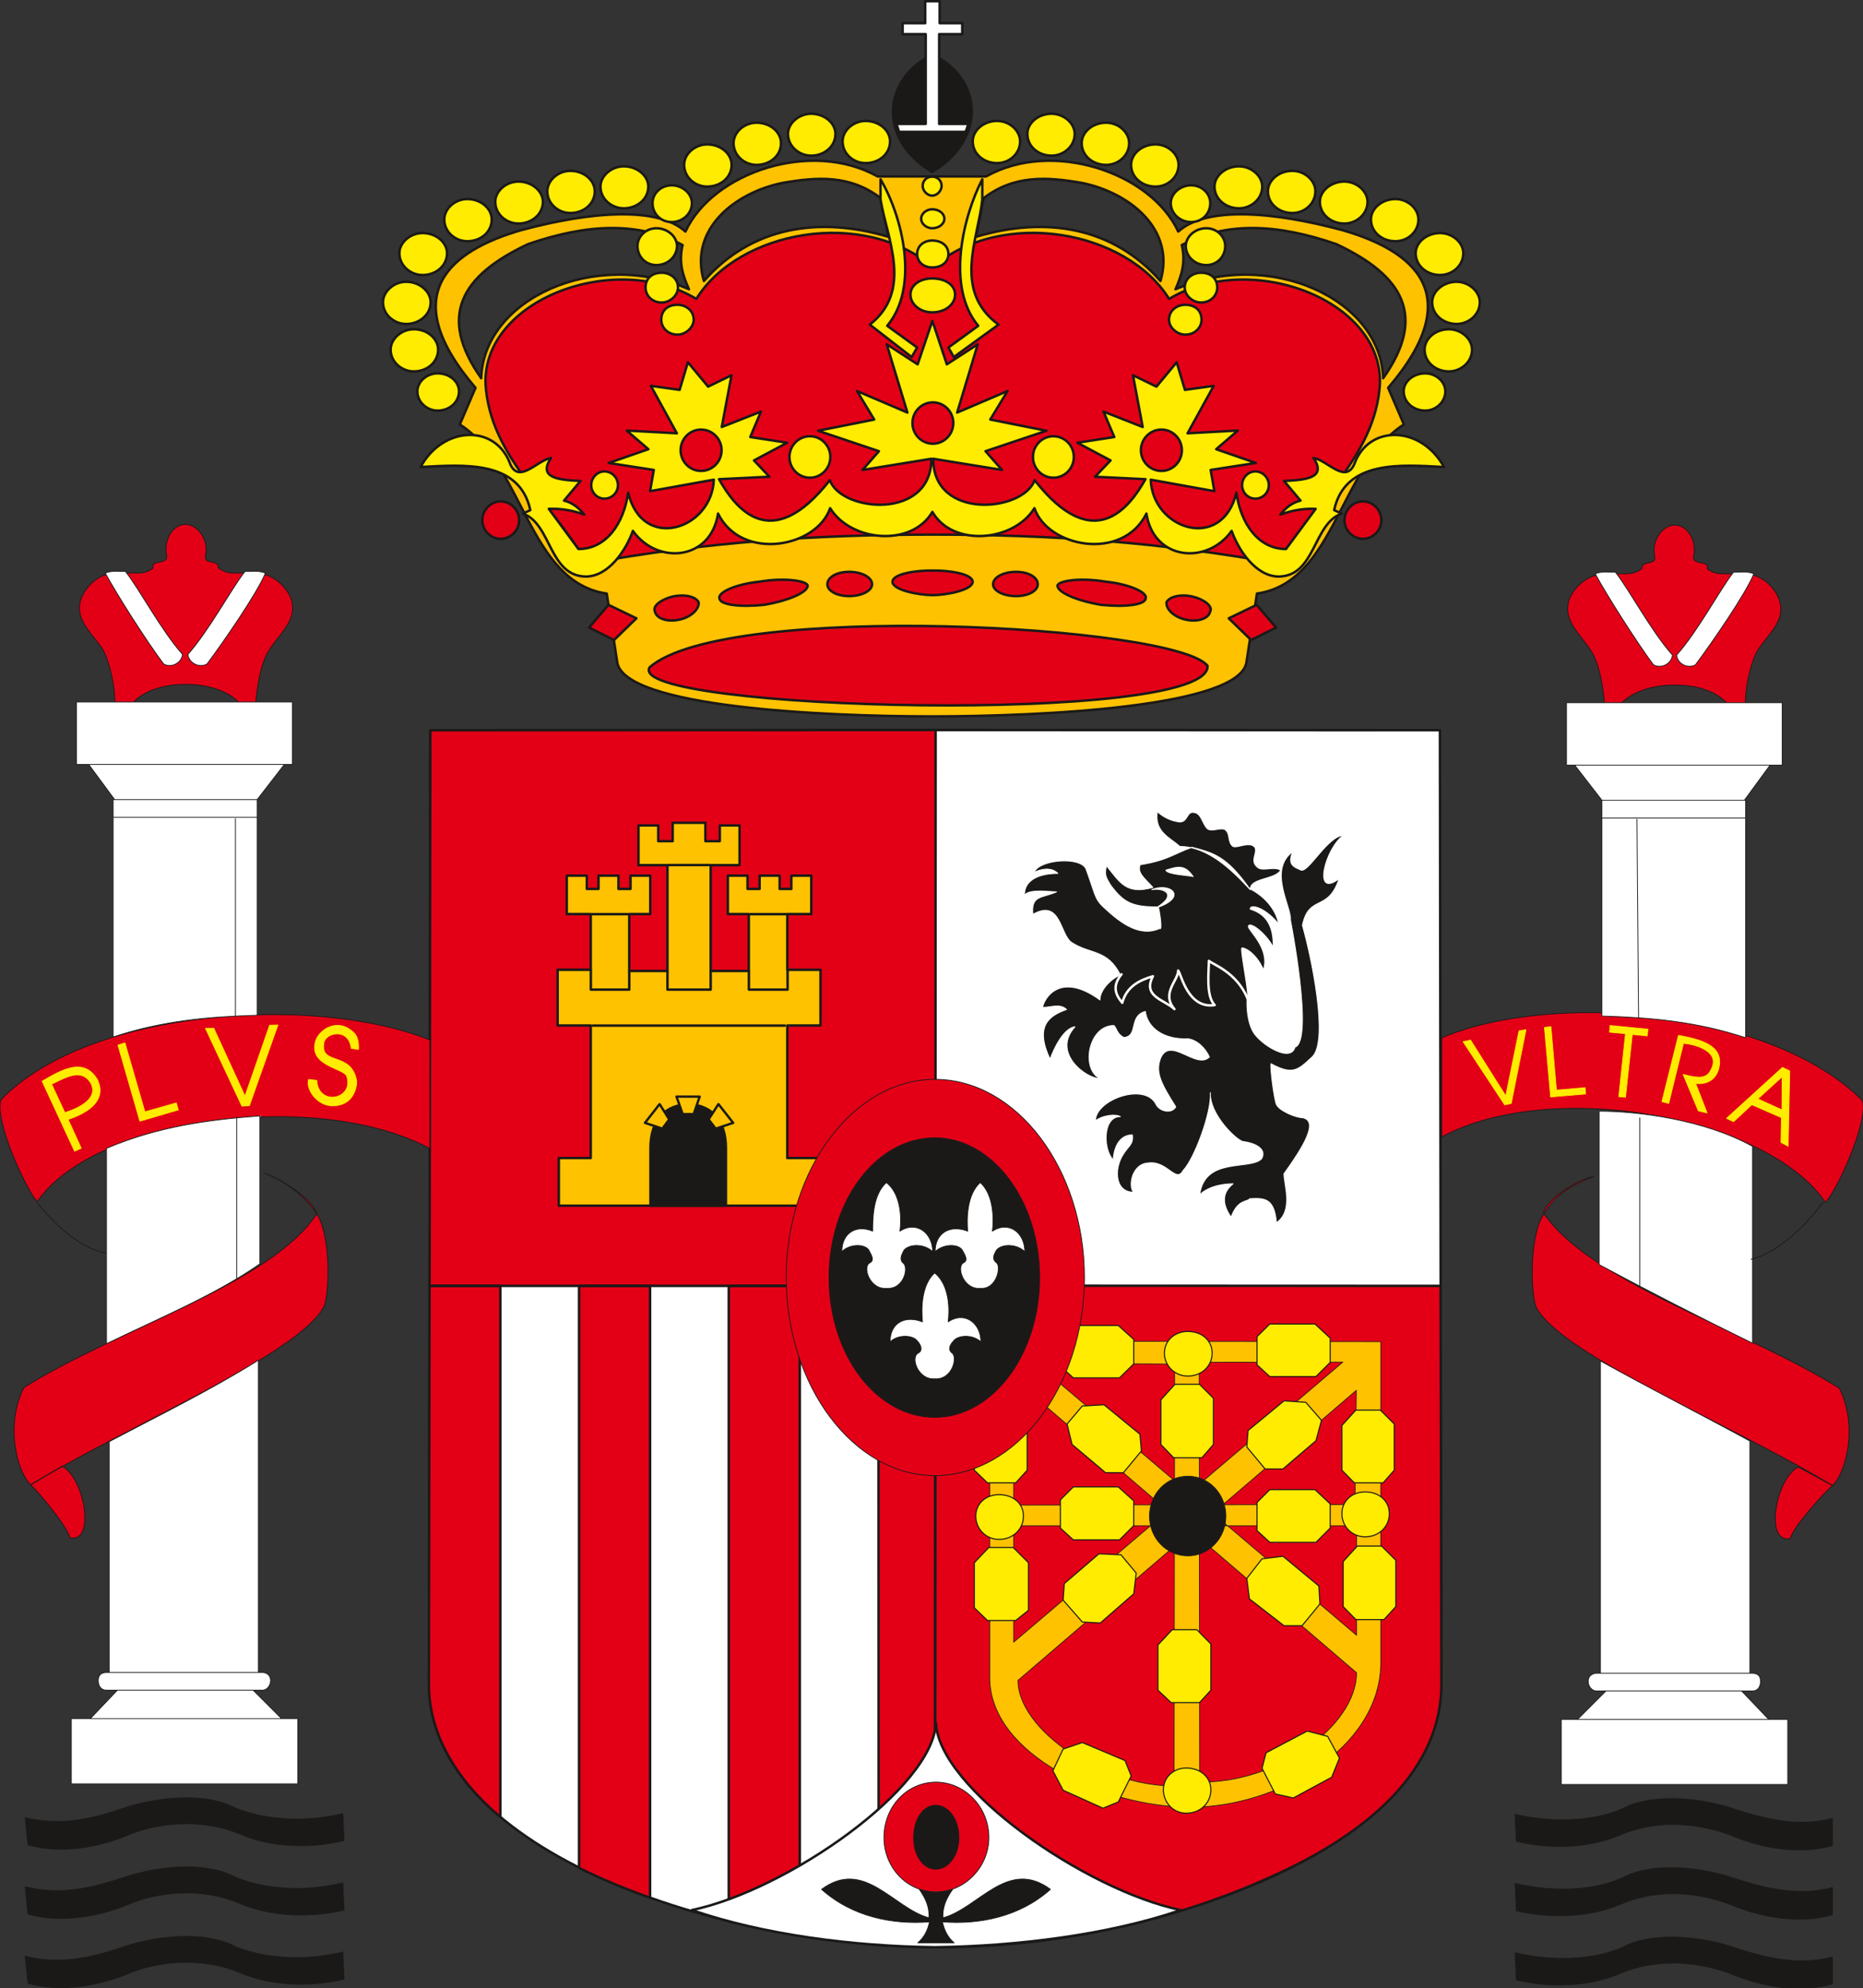 <svg xmlns="http://www.w3.org/2000/svg" xml:space="preserve" width="716.825" height="764.825" fill-rule="evenodd" stroke-linejoin="round" stroke-width="28.222" preserveAspectRatio="xMidYMid" version="1.2" viewBox="0 0 18966 20236"><rect x="0" y="0" width="18966" height="20236" fill="#333333" stroke="none"/><defs class="ClipPathGroup"><clipPath id="a" clipPathUnits="userSpaceOnUse"><path d="M0 0h18966v20236H0z"/></clipPath></defs><g class="SlideGroup"><g class="Slide" clip-path="url(#a)"><g class="Page"><g class="com.sun.star.drawing.ClosedBezierShape"><path fill="none" d="M4356 7417h10330v12413H4356z" class="BoundingBox"/><path fill="#FFF" d="M9521 19816c2136 0 5148-953 5151-2673l-13-9711-5138-2-5140 2-12 9711c2 1720 3014 2673 5152 2673Z"/><path fill="none" stroke="#1B1918" stroke-linecap="round" stroke-width="25" d="M9521 19816c2136 0 5148-953 5151-2673l-13-9711-5138-2-5140 2-12 9711c2 1720 3014 2673 5152 2673Z"/></g><g class="com.sun.star.drawing.ClosedBezierShape"><path fill="none" d="M4353 7417h10335v12416H4353z" class="BoundingBox"/><path fill="#E30016" d="M4373 13087h5150l2-5657-5144 2-8 5655Zm0 0Zm5150-2-6 6732c1187 10 2411-257 3407-709 807-356 1750-981 1750-1971l-8-4050-5143-2Zm0 0Zm-5150 2h721v5406c-439-366-728-841-728-1346l7-4060Zm0 0Zm1522 0v5924c233 115 469 214 723 303v-6227h-723Zm0 0Zm1524 0v6468c236 53 480 102 723 145v-6613h-723Zm0 0Zm1524 0 2 6709c191 10 379 18 572 23l6-6732h-580Z"/><path fill="none" stroke="#1B1918" stroke-linecap="round" stroke-width="25" d="M4373 13087h5150l2-5657-5144 2-8 5655Z"/><path fill="none" stroke="#1B1918" stroke-linecap="round" stroke-width="25" d="m9523 13085-6 6732c1187 10 2411-257 3407-709 807-356 1750-981 1750-1971l-8-4050-5143-2Zm-5150 2h721v5406c-439-366-728-841-728-1346l7-4060Zm1522 0v5924c233 115 469 214 723 303v-6227h-723Zm1524 0v6468c236 53 480 102 723 145v-6613h-723Z"/><path fill="none" stroke="#1B1918" stroke-linecap="round" stroke-width="25" d="m8943 13087 2 6709c191 10 379 18 572 23l6-6732h-580Z"/></g><g class="com.sun.star.drawing.PolyPolygonShape"><path fill="none" d="M5664 8361h2703v3924H5664z" class="BoundingBox"/><path fill="#FEC200" d="M8340 12271v-485h-325v-1349h338v-567h-338v-567h244v-391h-203v135h-119v-135h-204v135h-123v-135h-200v391h213v579h-388V8805h294v-404h-201v160h-147v-187h-333v187h-147v-160h-201v404h295v1077h-389v-579h214v-391h-201v135h-123v-135h-203v135h-119v-135h-204v391h244v567h-337v567h337v1349h-325v485h2651Z"/><path fill="none" stroke="#1B1918" stroke-linecap="round" stroke-width="25" d="M8340 12271v-485h-325v-1349h338v-567h-338v-567h244v-391h-203v135h-119v-135h-204v135h-123v-135h-200v391h213v579h-388V8805h294v-404h-201v160h-147v-187h-333v187h-147v-160h-201v404h295v1077h-389v-579h214v-391h-201v135h-123v-135h-203v135h-119v-135h-204v391h244v567h-337v567h337v1349h-325v485h2651Z"/></g><g fill="none" class="com.sun.star.drawing.PolyLineShape"><path d="M6002 8791h2030v1661H6002z" class="BoundingBox"/><path stroke="#1B1918" stroke-linecap="round" stroke-width="25" d="M6035 10438h1955M6025 9304h370m413-500h417m409 500h374m-1993 567v201h391v-191m389 3v188h440v-188m389 0v188h394v-198"/></g><g class="com.sun.star.drawing.ClosedBezierShape"><path fill="none" d="M6609 11227h795v1059h-795z" class="BoundingBox"/><path fill="#1B1918" d="M7385 12267v-583c0-300-167-437-377-439-214 2-381 139-381 439v583h758Z"/><path fill="none" stroke="#1B1918" stroke-linecap="round" stroke-width="35" d="M7385 12267v-583c0-300-167-437-377-439-214 2-381 139-381 439v583h758Z"/></g><g class="com.sun.star.drawing.PolyPolygonShape"><path fill="none" d="M6554 11149h923v351h-923z" class="BoundingBox"/><path fill="#FEC200" d="m6813 11393-98-156-149 191 177 59 70-94Zm0 0Zm249-54 61-178h-236l63 178h112Zm0 0Zm152 54 100-156 150 191-178 59-72-94Z"/><path fill="none" stroke="#1B1918" stroke-linecap="round" stroke-width="24" d="m6813 11393-98-156-149 191 177 59 70-94Zm249-54 61-178h-236l63 178h112Zm152 54 100-156 150 191-178 59-72-94Z"/></g><g fill="none" class="com.sun.star.drawing.OpenBezierShape"><path d="M11390 9452h432v480h-432z" class="BoundingBox"/><path stroke="#1B1918" stroke-linecap="round" stroke-width="7" d="M11817 9456c-108 194-237 318-423 471"/></g><g class="com.sun.star.drawing.ClosedBezierShape"><path fill="none" d="M10424 8255h3258v4195h-3258z" class="BoundingBox"/><path fill="#1B1918" d="M11770 9240c333-109 144-264-44-185 110-23 277 43 44 185Zm0 0Zm377-318c-23-12-266-20-278-66 111-33 189-66 278 66Zm0 0Zm581 133c-7-122 254-100 310-199-76-45-188 21-241-33-76-68 10-142-23-200-53-64-175 12-221-8-53-35-33-122-66-155-33-56-132 8-188-20-53-36-66-155-132-168-97-32-64 122-187 89-76-13-152-56-198-101-33 208 132 266 229 355 288 0 532 241 717 440Zm0 0Zm-1121-254c-33 88 53 142 130 231-275 78-338-56-473-221-20 91-10 111 43 198 132 178 221 221 475 221l13 10c8 23 33 188 20 211h-12c-221 96-430-89-582-231-76-77-69-110-165-376-56-130-475-97-528 33 76-33 175-54 241 12-99 0-340 21-340 221 53-66 261-33 327-33-152 66-261 33-241 229 287-163 274 208 396 287 188 122 363 66 495 330-86 33-208 145-208 254-409-297-571-12-584 76 89 0 175-43 244 21-188 66-323 176-168 506 33-96 135-317 254-330-241 264 112 528 254 528-198-99-119-541 142-541 33 33 26 79 99 122 155-10 46-219 221-265 23 169 188 288 431 278 89 10 175 86 221 185-132 135-398-218-497 13-53 142 0 251 155 495-45 77-167 43-200-23-110-231-618-53-618 166 46-44 188-79 254-44-185 0-175 341-73 440 7-132 66-254 195-254 13 101-43 112-99 208-89 147-76 376 112 376-56-53-23-284 142-297 198-33 287 211 361 76 115-119 291-592 278-792-10 221 266 485 333 497 99 11 251 66 188 176-122 119-577-23-630 365 109-101 274-111 340-111-107 86-119 198-20 340 66-188 175-155 188-188 162-10 251 0 274 244 175-122 76-386 76-498 188-262 363-538 188-571-66 0-231-67-264-133-23-43-66-375-56-416 221 119 274 66 419-69 175-165-13-1042-99-1339 66-320 262-132 373-475-274 208-142-308 44-442-163 12-351 376-430 355-76-33-142-55-86-188-254 188-10 562-23 694 0 0 241 1230 46 1296-46 168-366-40-429-162-33-59-66-169-59-339 33 0-73-488-53-508 20-10 142 43 221 221 66-221-155-396-155-442 13-56 175 66 254 211 0-125-13-320-234-386-7-56 148-23 290 152-46-229-254-340-297-361-234-330-366-363-585-421-189 66-244 132-529 178Z"/><path fill="none" stroke="#FFF" stroke-linecap="round" stroke-width="9" d="M11770 9240c333-109 144-264-44-185 110-23 277 43 44 185Zm377-318c-23-12-266-20-278-66 111-33 189-66 278 66Zm581 133c-7-122 254-100 310-199-76-45-188 21-241-33-76-68 10-142-23-200-53-64-175 12-221-8-53-35-33-122-66-155-33-56-132 8-188-20-53-36-66-155-132-168-97-32-64 122-187 89-76-13-152-56-198-101-33 208 132 266 229 355 288 0 532 241 717 440Z"/><path fill="none" stroke="#FFF" stroke-linecap="round" stroke-width="9" d="M11607 8801c-33 88 53 142 130 231-275 78-338-56-473-221-20 91-10 111 43 198 132 178 221 221 475 221l13 10c8 23 33 188 20 211h-12c-221 96-430-89-582-231-76-77-69-110-165-376-56-130-475-97-528 33 76-33 175-54 241 12-99 0-340 21-340 221 53-66 261-33 327-33-152 66-261 33-241 229 287-163 274 208 396 287 188 122 363 66 495 330-86 33-208 145-208 254-409-297-571-12-584 76 89 0 175-43 244 21-188 66-323 176-168 506 33-96 135-317 254-330-241 264 112 528 254 528-198-99-119-541 142-541 33 33 26 79 99 122 155-10 46-219 221-265 23 169 188 288 431 278 89 10 175 86 221 185-132 135-398-218-497 13-53 142 0 251 155 495-45 77-167 43-200-23-110-231-618-53-618 166 46-44 188-79 254-44-185 0-175 341-73 440 7-132 66-254 195-254 13 101-43 112-99 208-89 147-76 376 112 376-56-53-23-284 142-297 198-33 287 211 361 76 115-119 291-592 278-792-10 221 266 485 333 497 99 11 251 66 188 176-122 119-577-23-630 365 109-101 274-111 340-111-107 86-119 198-20 340 66-188 175-155 188-188 162-10 251 0 274 244 175-122 76-386 76-498 188-262 363-538 188-571-66 0-231-67-264-133-23-43-66-375-56-416 221 119 274 66 419-69 175-165-13-1042-99-1339 66-320 262-132 373-475-274 208-142-308 44-442-163 12-351 376-430 355-76-33-142-55-86-188-254 188-10 562-23 694 0 0 241 1230 46 1296-46 168-366-40-429-162-33-59-66-169-59-339 33 0-73-488-53-508 20-10 142 43 221 221 66-221-155-396-155-442 13-56 175 66 254 211 0-125-13-320-234-386-7-56 148-23 290 152-46-229-254-340-297-361-234-330-366-363-585-421-189 66-244 132-529 178Z"/></g><g fill="none" class="com.sun.star.drawing.OpenBezierShape"><path d="M11344 9766h1371v518h-1371z" class="BoundingBox"/><path stroke="#FFF" stroke-linecap="round" stroke-width="25" d="M11417 9916c-93 115-67 201 8 290 43-162 170-229 312-270-109 209 117 237 219 334-138-163 40-291 38-392 30 30 97 394 372 351-92-89-59-349-59-450 41 38 282 114 394 384"/></g><g class="com.sun.star.drawing.ClosedBezierShape"><path fill="none" d="M10072 13646h3990v4752h-3990z" class="BoundingBox"/><path fill="#FEC200" d="m13810 17024-3491-2993v1287l3476-5 13-1163-3445 2952c0 493 828 1075 1590 1075l5-4294-1408-7 3260 2767v-1114h-3491v1185l3352-2851-1463 2 5 4271c774 18 1597-564 1597-1112Zm0 0Zm247-3369v3285c-18 861-1057 1453-1936 1453-877 0-2045-534-2045-1319v-3424l3981 5Z"/><path fill="none" stroke="#1B1918" stroke-linecap="round" stroke-width="7" d="m13810 17024-3491-2993v1287l3476-5 13-1163-3445 2952c0 493 828 1075 1590 1075l5-4294-1408-7 3260 2767v-1114h-3491v1185l3352-2851-1463 2 5 4271c774 18 1597-564 1597-1112Z"/><path fill="none" stroke="#1B1918" stroke-linecap="round" stroke-width="7" d="M14057 13655v3285c-18 861-1057 1453-1936 1453-877 0-2045-534-2045-1319v-3424l3981 5Z"/></g><g class="com.sun.star.drawing.ClosedBezierShape"><path fill="none" d="M11698 15020h787v820h-787z" class="BoundingBox"/><path fill="#1B1918" d="M12094 15024c213 0 386 180 386 407 0 223-173 404-386 404-220 0-392-181-392-404 0-227 172-407 392-407Z"/><path fill="none" stroke="#1B1918" stroke-linecap="round" stroke-width="7" d="M12094 15024c213 0 386 180 386 407 0 223-173 404-386 404-220 0-392-181-392-404 0-227 172-407 392-407Z"/></g><g class="com.sun.star.drawing.ClosedBezierShape"><path fill="none" d="M9913 13469h4304v4992H9913z" class="BoundingBox"/><path fill="#FFEC00" d="M13897 15184c142 0 247 91 247 221 0 132-105 236-247 236-132 0-236-104-236-236 0-130 104-221 236-221Zm0 0Zm-1806-1633c145 0 249 91 249 221 0 129-104 233-249 233-130 0-237-104-237-233 0-130 107-221 237-221Zm0 0Zm-15 4443c145 0 251 94 251 221 0 135-106 239-251 239-128 0-232-104-232-239 0-127 104-221 232-221Zm0 0Zm-1906-2782c145 0 249 89 249 218 0 132-104 237-249 237-132 0-236-105-236-237 0-129 104-218 236-218Zm0 0Zm3466 2681-120-221-208-54-419 221-41 158 135 261 183 41 391-211 79-195Zm0 0Zm-2917 129 104-221 195-66 435 183 63 157-132 265-155 63-406-183-104-198Zm0 0Zm1214-1435h252l142 145v470l-116 127h-288l-135-127v-460l145-155Zm0 0Zm1885-852h247l145 145v471l-120 132h-287l-129-132v-458l144-158Zm0 0Zm-1125 329 155-199 213-26 366 303 10 183-182 221h-183l-353-274-26-208Zm0 0Zm-1126-54-155-186-224-10-353 303-12 168 195 223 183 10 341-297 25-211Zm0 0Zm-1501-260h249l155 155v484l-130 104h-287l-134-130v-458l147-155Zm0 0Zm3476-444v246l-145 145h-470l-130-119v-287l130-130h460l155 145Zm0 0Zm-2000-31v252l-145 145h-470l-132-120v-287l132-132h457l158 142Zm0 0Zm2261-924h249l142 142v470l-114 129h-292l-127-129v-455l142-157Zm0 0Zm-350 104-160-183-221-15-366 302-13 168 186 223h182l336-287 56-208Zm0 0Zm-1492-366h250l142 142v470l-117 135h-288l-130-135v-454l143-158Zm0 0Zm-1098 404 155-183 221-13 366 300 15 170-183 221h-182l-341-287-51-208Zm0 0Zm-797-142h249l142 142v470l-117 129h-287l-134-129v-455l147-157Zm0 0Zm3476-732v247l-145 144h-470l-130-119v-287l130-129h460l155 144Zm0 0Zm-2000 13v249l-145 142h-470l-132-117v-287l132-129h457l158 142Z"/><path fill="none" stroke="#1B1918" stroke-linecap="round" stroke-width="11" d="M13897 15184c142 0 247 91 247 221 0 132-105 236-247 236-132 0-236-104-236-236 0-130 104-221 236-221Zm-1806-1633c145 0 249 91 249 221 0 129-104 233-249 233-130 0-237-104-237-233 0-130 107-221 237-221Zm-15 4443c145 0 251 94 251 221 0 135-106 239-251 239-128 0-232-104-232-239 0-127 104-221 232-221Zm-1906-2782c145 0 249 89 249 218 0 132-104 237-249 237-132 0-236-105-236-237 0-129 104-218 236-218Zm3466 2681-120-221-208-54-419 221-41 158 135 261 183 41 391-211 79-195Zm-2917 129 104-221 195-66 435 183 63 157-132 265-155 63-406-183-104-198Zm1214-1435h252l142 145v470l-116 127h-288l-135-127v-460l145-155Zm1885-852h247l145 145v471l-120 132h-287l-129-132v-458l144-158Zm-1125 329 155-199 213-26 366 303 10 183-182 221h-183l-353-274-26-208Zm-1126-54-155-186-224-10-353 303-12 168 195 223 183 10 341-297 25-211Zm-1501-260h249l155 155v484l-130 104h-287l-134-130v-458l147-155Zm3476-444v246l-145 145h-470l-130-119v-287l130-130h460l155 145Zm-2000-31v252l-145 145h-470l-132-120v-287l132-132h457l158 142Zm2261-924h249l142 142v470l-114 129h-292l-127-129v-455l142-157Zm-350 104-160-183-221-15-366 302-13 168 186 223h182l336-287 56-208Zm-1492-366h250l142 142v470l-117 135h-288l-130-135v-454l143-158Zm-1098 404 155-183 221-13 366 300 15 170-183 221h-182l-341-287-51-208Zm-797-142h249l142 142v470l-117 129h-287l-134-129v-455l147-157Zm3476-732v247l-145 144h-470l-130-119v-287l130-129h460l155 144Zm-2000 13v249l-145 142h-470l-132-117v-287l132-129h457l158 142Z"/></g><g class="com.sun.star.drawing.ClosedBezierShape"><path fill="none" d="M7030 17521h5004v2311H7030z" class="BoundingBox"/><path fill="#FFF" d="M9517 19818c826-10 1764-125 2503-378-975-204-2467-1244-2492-1906-28 662-1510 1702-2485 1906 739 253 1646 368 2474 378Z"/><path fill="none" stroke="#1B1918" stroke-linecap="round" stroke-width="25" d="M9517 19818c826-10 1764-125 2503-378-975-204-2467-1244-2492-1906-28 662-1510 1702-2485 1906 739 253 1646 368 2474 378Z"/></g><g class="com.sun.star.drawing.ClosedBezierShape"><path fill="none" d="M8000 10981h3046v8280H8000z" class="BoundingBox"/><path fill="#E30016" d="M9529 18138c287 0 538 247 538 564 0 305-251 554-538 554-294 0-530-249-530-554 0-317 236-564 530-564Zm0 0Zm-12-7153c834 0 1523 914 1523 2016 0 1105-689 2017-1523 2017-825 0-1513-912-1513-2017 0-1102 688-2016 1513-2016Z"/><path fill="none" stroke="#1B1918" stroke-linecap="round" stroke-width="8" d="M9529 18138c287 0 538 247 538 564 0 305-251 554-538 554-294 0-530-249-530-554 0-317 236-564 530-564Zm-12-7153c834 0 1523 914 1523 2016 0 1105-689 2017-1523 2017-825 0-1513-912-1513-2017 0-1102 688-2016 1513-2016Z"/></g><g class="com.sun.star.drawing.ClosedBezierShape"><path fill="none" d="M8360 11576h2339v8202H8360z" class="BoundingBox"/><path fill="#1B1918" d="M9517 11580c582 0 1067 635 1067 1422 0 791-485 1423-1067 1423-592 0-1077-632-1077-1423 0-787 485-1422 1077-1422Zm0 0Zm10 6793c125 0 235 138 235 331 0 183-110 320-235 320-127 0-226-137-226-320 0-193 99-331 226-331Zm0 0Zm186 1400c-66-56-101-132-119-213 381 30 790-54 1100-331-435-322-732 193-1095 290-5-114 38-203 99-290-56 18-112 28-171 28-56 0-112-10-168-28 61 87 104 176 99 290-363-97-660-612-1094-290 309 277 718 361 1099 331-17 81-53 157-119 213h369Z"/><path fill="none" stroke="#1B1918" stroke-linecap="round" stroke-width="8" d="M9517 11580c582 0 1067 635 1067 1422 0 791-485 1423-1067 1423-592 0-1077-632-1077-1423 0-787 485-1422 1077-1422Zm10 6793c125 0 235 138 235 331 0 183-110 320-235 320-127 0-226-137-226-320 0-193 99-331 226-331Zm186 1400c-66-56-101-132-119-213 381 30 790-54 1100-331-435-322-732 193-1095 290-5-114 38-203 99-290-56 18-112 28-171 28-56 0-112-10-168-28 61 87 104 176 99 290-363-97-660-612-1094-290 309 277 718 361 1099 331-17 81-53 157-119 213h369Z"/></g><g class="com.sun.star.drawing.ClosedBezierShape"><path fill="none" d="M8566 12031h1872v2008H8566z" class="BoundingBox"/><path fill="#FFF" d="M9979 13112c165 16 218-221 165-261-56-43-15-97 0-127 53-66 206-66 289 15 0-193-162-318-330-209 15-122 15-371-124-495-138 124-138 373-128 495-178-69-331 16-331 209 84-81 237-81 277-15 13 30 69 99 13 127-79 40 0 277 169 261Zm0 0Zm-955 0c179 16 235-221 166-261-40-43 0-97 13-127 56-66 208-66 292 15 0-193-168-318-333-209 16-122 16-371-138-495-140 124-140 373-140 495-165-69-314 16-314 209 81-81 233-81 276-15 11 30 66 99 11 127-84 40 0 277 167 261Zm0 0Zm491 921c178 13 237-218 178-262-53-40-10-99 15-124 44-59 193-69 278 10 0-194-168-316-333-204 15-127 15-374-138-498-137 124-137 371-124 498-178-69-330 10-330 204 84-79 233-69 277-10 25 25 68 94 10 124-84 44 0 275 167 262Z"/><path fill="none" stroke="#1B1918" stroke-linecap="round" stroke-width="8" d="M9979 13112c165 16 218-221 165-261-56-43-15-97 0-127 53-66 206-66 289 15 0-193-162-318-330-209 15-122 15-371-124-495-138 124-138 373-128 495-178-69-331 16-331 209 84-81 237-81 277-15 13 30 69 99 13 127-79 40 0 277 169 261Zm-955 0c179 16 235-221 166-261-40-43 0-97 13-127 56-66 208-66 292 15 0-193-168-318-333-209 16-122 16-371-138-495-140 124-140 373-140 495-165-69-314 16-314 209 81-81 233-81 276-15 11 30 66 99 11 127-84 40 0 277 167 261Zm491 921c178 13 237-218 178-262-53-40-10-99 15-124 44-59 193-69 278 10 0-194-168-316-333-204 15-127 15-374-138-498-137 124-137 371-124 498-178-69-330 10-330 204 84-79 233-69 277-10 25 25 68 94 10 124-84 44 0 275 167 262Z"/></g><g class="com.sun.star.drawing.ClosedBezierShape"><path fill="none" d="M-4 5333h18977v10335H-4z" class="BoundingBox"/><path fill="#E30016" d="M17051 6972c-236 0-439 71-553 193h-163c-15-152-43-398-142-548-109-168-287-305-219-513 41-110 168-252 346-262 165-15 277 25 371-41 58-15-10-43 71-68 68-16 96-16 81-84-28-152 84-305 208-305 125 0 221 153 193 305-15 68 28 68 100 84 78 25 10 53 53 68 99 66 208 26 386 41 168 10 292 152 330 262 74 208-109 345-218 513-84 150-127 396-127 548h-178c-109-122-302-193-539-193Zm0 0Zm1255 7958c-231 121-345 787-79 729 26-122 371-496 430-539l-351-190Zm0 0Zm-2083-2955c-155 25-470 218-510 370 495 722 2045 1177 3012 1784 193 387 69 854-68 991-1024-620-2741-1321-3013-1806-58-96-84-720 69-953 124-209 277-293 510-386Zm0 0Zm-1546-404v-1009c1145-482 3357-289 4282 638 69 218-277 952-376 1036-592-869-2776-1272-3906-665Zm0 0ZM1887 6965c236 0 444 71 553 193h163c15-153 43-399 142-549 109-168 287-305 219-513-41-109-166-252-346-262-165-15-277 26-371-40-56-16 13-43-71-69-68-15-96-15-81-84 28-152-84-304-208-304-125 0-219 152-193 304 15 69-26 69-94 84-84 26-16 53-59 69-99 66-208 25-386 40-168 10-292 153-330 262-71 208 109 345 221 513 81 150 124 396 124 549h178c109-122 305-193 539-193Zm0 0Zm800 4974c152 43 498 262 538 414-470 716-2014 1162-2982 1769-193 386-71 853 69 990 1021-619 2710-1320 2982-1806 58-96 84-719-69-953-94-152-315-335-538-414Zm0 0Zm1689-249v-1105c-1161-470-3472-320-4366 607-73 219 276 953 370 1037 597-869 2876-1146 3996-539Zm0 0ZM632 14922c231 122 345 787 79 729-26-122-346-495-399-539l320-190Z"/><path fill="none" stroke="#1B1918" stroke-linecap="round" stroke-width="8" d="M17051 6972c-236 0-439 71-553 193h-163c-15-152-43-398-142-548-109-168-287-305-219-513 41-110 168-252 346-262 165-15 277 25 371-41 58-15-10-43 71-68 68-16 96-16 81-84-28-152 84-305 208-305 125 0 221 153 193 305-15 68 28 68 100 84 78 25 10 53 53 68 99 66 208 26 386 41 168 10 292 152 330 262 74 208-109 345-218 513-84 150-127 396-127 548h-178c-109-122-302-193-539-193Zm1255 7958c-231 121-345 787-79 729 26-122 371-496 430-539l-351-190Z"/><path fill="none" stroke="#1B1918" stroke-linecap="round" stroke-width="8" d="M16223 11975c-155 25-470 218-510 370 495 722 2045 1177 3012 1784 193 387 69 854-68 991-1024-620-2741-1321-3013-1806-58-96-84-720 69-953 124-209 277-293 510-386Zm-1546-404v-1009c1145-482 3357-289 4282 638 69 218-277 952-376 1036-592-869-2776-1272-3906-665ZM1887 6965c236 0 444 71 553 193h163c15-153 43-399 142-549 109-168 287-305 219-513-41-109-166-252-346-262-165-15-277 26-371-40-56-16 13-43-71-69-68-15-96-15-81-84 28-152-84-304-208-304-125 0-219 152-193 304 15 69-26 69-94 84-84 26-16 53-59 69-99 66-208 25-386 40-168 10-292 153-330 262-71 208 109 345 221 513 81 150 124 396 124 549h178c109-122 305-193 539-193Zm800 4974c152 43 498 262 538 414-470 716-2014 1162-2982 1769-193 386-71 853 69 990 1021-619 2710-1320 2982-1806 58-96 84-719-69-953-94-152-315-335-538-414Zm1689-249v-1105c-1161-470-3472-320-4366 607-73 219 276 953 370 1037 597-869 2876-1146 3996-539Z"/><path fill="none" stroke="#1B1918" stroke-linecap="round" stroke-width="8" d="M632 14922c231 122 345 787 79 729-26-122-346-495-399-539l320-190Z"/></g><g class="com.sun.star.drawing.ClosedBezierShape"><path fill="none" d="M722 7141h17483v11026H722z" class="BoundingBox"/><path fill="#FFF" d="M18200 17500v662h-2306v-662h2306Zm0 0Zm-470-290 277 290h-1948l290-290h1381Zm0 0Zm112-180h-1590c-41 0-84 28-84 81 0 56 43 99 84 99h1590c53 0 81-43 81-99 0-53-28-81-81-81Zm0 0Zm-1549-3179v3179h1521v-2364c-485-264-1024-538-1521-815Zm0 0Zm1549-2184v2004c-566-277-1052-526-1562-800v-1562c386 0 1064 83 1562 358Zm0 0Zm-71-3341v2236c-495-165-965-206-1463-221V8326h1463Zm0 0Zm0-181v181h-1463v-181h1463Zm0 0Zm249-358-262 358h-1450l-277-358h1989Zm0 0Zm124-635h-2197v635h2197v-635Zm0 0ZM726 17492v663h2306v-663H726Zm0 0Zm469-290-276 290h1948l-290-290H1195Zm0 0Zm-111-180h1590c40 0 81 28 81 81 0 56-41 99-81 99H1084c-56 0-84-43-84-99 0-53 28-81 84-81Zm0 0Zm1547-3179v3179H1112v-2350c497-262 1036-526 1519-829Zm0 0Zm-1547-2156v1989c538-262 1105-495 1562-813v-1506c-539 40-1037 109-1562 330Zm0 0Zm68-3549v180h1466v-180H1152Zm0 0Zm-249-358 264 358h1451l277-358H903Zm0 0Zm-124-635h2197v635H779v-635Zm0 0Zm373 1173v2236c498-165 968-206 1466-221V8318H1152Z"/><path fill="none" stroke="#1B1918" stroke-linecap="round" stroke-width="8" d="M18200 17500v662h-2306v-662h2306Zm-470-290 277 290h-1948l290-290h1381Zm112-180h-1590c-41 0-84 28-84 81h0c0 56 43 99 84 99h1590c53 0 81-43 81-99h0c0-53-28-81-81-81Zm-1549-3179v3179h1521v-2364c-485-264-1024-538-1521-815Zm1549-2184v2004c-566-277-1052-526-1562-800v-1562c386 0 1064 83 1562 358Zm-71-3341v2236c-495-165-965-206-1463-221V8326h1463Zm0-181v181h-1463v-181h1463Zm249-358-262 358h-1450l-277-358h1989Zm124-635h-2197v635h2197v-635ZM726 17492v663h2306v-663H726Zm469-290-276 290h1948l-290-290H1195Zm-111-180h1590c40 0 81 28 81 81h0c0 56-41 99-81 99H1084c-56 0-84-43-84-99h0c0-53 28-81 84-81Zm1547-3179v3179H1112v-2350c497-262 1036-526 1519-829Zm-1547-2156v1989c538-262 1105-495 1562-813v-1506c-539 40-1037 109-1562 330Zm68-3549v180h1466v-180H1152Zm-249-358 264 358h1451l277-358H903Zm-124-635h2197v635H779v-635Zm373 1173v2236c498-165 968-206 1466-221V8318H1152Z"/></g><g class="com.sun.star.drawing.ClosedBezierShape"><path fill="none" d="M253 18292h18407v1951H253z" class="BoundingBox"/><path fill="#1B1918" d="M18655 19917v274c-330 100-732 28-1049-109-386-137-775-137-1105 0-318 137-719 153-1064 69l-13-277c358 84 772 84 1089-53 277-153 735-125 1093-16 332 112 691 209 1049 112Zm0 0Zm0-707v278c-330 96-732 28-1049-109-386-141-775-141-1105 0-318 137-719 150-1064 68l-13-278c358 84 772 84 1089-56 277-152 735-124 1093-12 332 109 691 207 1049 109Zm0 0Zm0-704v277c-330 97-732 28-1049-111-386-138-775-138-1105 0-318 139-719 152-1064 68l-13-274c358 81 772 81 1089-56 277-151 735-124 1093-15 332 111 691 208 1049 111Zm0 0ZM257 19202l27 278c331 97 732 28 1049-109 359-141 775-141 1105 0 318 137 719 150 1065 69l-13-278c-333 84-747 84-1092-56-277-153-732-125-1092-13-331 109-663 207-1049 109Zm0 0Zm0 708 27 274c331 99 732 28 1049-109 359-138 775-138 1105 0 318 137 719 152 1065 68l-13-277c-333 84-747 84-1092-53-277-152-732-124-1092-15-331 112-663 208-1049 112Zm0 0Zm0-1411 27 277c331 96 732 28 1049-112 359-137 775-137 1105 0 318 140 719 152 1065 68l-13-274c-333 81-747 81-1092-56-277-151-732-123-1092-15-331 112-663 208-1049 112Z"/><path fill="none" stroke="#1B1918" stroke-linecap="round" stroke-width="8" d="M18655 19917v274c-330 100-732 28-1049-109-386-137-775-137-1105 0-318 137-719 153-1064 69l-13-277c358 84 772 84 1089-53 277-153 735-125 1093-16 332 112 691 209 1049 112Zm0-707v278c-330 96-732 28-1049-109-386-141-775-141-1105 0-318 137-719 150-1064 68l-13-278c358 84 772 84 1089-56 277-152 735-124 1093-12 332 109 691 207 1049 109Zm0-704v277c-330 97-732 28-1049-111-386-138-775-138-1105 0-318 139-719 152-1064 68l-13-274c358 81 772 81 1089-56 277-151 735-124 1093-15 332 111 691 208 1049 111ZM257 19202l27 278c331 97 732 28 1049-109 359-141 775-141 1105 0 318 137 719 150 1065 69l-13-278c-333 84-747 84-1092-56-277-153-732-125-1092-13-331 109-663 207-1049 109Zm0 708 27 274c331 99 732 28 1049-109 359-138 775-138 1105 0 318 137 719 152 1065 68l-13-277c-333 84-747 84-1092-53-277-152-732-124-1092-15-331 112-663 208-1049 112Zm0-1411 27 277c331 96 732 28 1049-112 359-137 775-137 1105 0 318 140 719 152 1065 68l-13-274c-333 81-747 81-1092-56-277-151-732-123-1092-15-331 112-663 208-1049 112Z"/></g><g class="com.sun.star.drawing.ClosedBezierShape"><path fill="none" d="M1068 5810h16792v977H1068z" class="BoundingBox"/><path fill="#FFF" d="M17647 5824c-150 196-358 595-579 844 13 97 124 140 193 97 165-221 510-720 594-926-68-27-137-15-208-15Zm0 0Zm-1201 0c152 196 360 595 581 844-15 97-124 140-195 97-165-221-483-720-592-926 68-27 137-15 206-15Zm0 0Zm-15169-8c153 196 361 596 582 845-15 96-125 139-193 96-168-221-485-720-594-925 68-27 137-16 205-16Zm0 0Zm1217 0c-152 196-361 596-582 845 15 96 125 139 196 96 165-221 510-720 594-925-71-27-140-16-208-16Z"/><path fill="none" stroke="#1B1918" stroke-linecap="round" stroke-width="8" d="M17647 5824c-150 196-358 595-579 844 13 97 124 140 193 97 165-221 510-720 594-926-68-27-137-15-208-15Zm-1201 0c152 196 360 595 581 844-15 97-124 140-195 97-165-221-483-720-592-926 68-27 137-15 206-15Zm-15169-8c153 196 361 596 582 845-15 96-125 139-193 96-168-221-485-720-594-925 68-27 137-16 205-16Zm1217 0c-152 196-361 596-582 845 15 96 125 139 196 96 165-221 510-720 594-925-71-27-140-16-208-16Z"/></g><g class="com.sun.star.drawing.ClosedBezierShape"><path fill="none" d="M425 10428h17800v1293H425z" class="BoundingBox"/><path fill="#FFEC00" d="m18146 10864 74 36-16 765-73-38 5-252-302-132-186 173-71-34 569-518Zm0 0Zm-3 94-248 226 246 112 2-338Zm0 0Zm-1224 254 168-674c297 51 460 132 411 336-28 107-111 166-236 153l117 300-89-21-155-371c188 49 252 41 297-78 66-177-218-235-294-238l-150 611-69-18Zm0 0Zm-439-51 68-641-162-15 5-68 386 38-8 68-152-15-69 639-68-6Zm0 0Zm-635-66 292-25 5 64-356 30-63-707 66-8 56 646Zm0 0Zm-526 150-424-643 76-16 358 568 135-662 71-12-150 750-66 15Zm0 0ZM759 11716l-330-712c190-109 421-252 561-18 76 150 10 305-297 407l134 293-68 30Zm0 0Zm-234-682 135 290c180-58 345-157 261-307-99-148-251-51-396 17Zm0 0Zm950 282 320-91 20 71-391 115-223-774 71-23 203 702Zm0 0Zm988-58-371-791 84-2 318 691 251-722 84-2-290 821-76 5Zm0 0Zm762-262c15 270 384 193 305-43-33-84-389-104-318-354 33-117 224-250 389-89 41 33 53 112 48 170l-73-10c-26-218-270-160-280-51-35 230 282 77 335 385 3 61-35 264-266 249-135-10-252-160-224-267l84 10Z"/><path fill="none" stroke="#FFEC00" stroke-linecap="round" stroke-width="8" d="m18146 10864 74 36-16 765-73-38 5-252-302-132-186 173-71-34 569-518Z"/><path fill="none" stroke="#FFEC00" stroke-linecap="round" stroke-width="8" d="m18143 10958-248 226 246 112 2-338Zm-1224 254 168-674c297 51 460 132 411 336-28 107-111 166-236 153l117 300-89-21-155-371c188 49 252 41 297-78 66-177-218-235-294-238l-150 611-69-18Zm-439-51 68-641-162-15 5-68 386 38-8 68-152-15-69 639-68-6Zm-635-66 292-25 5 64-356 30-63-707 66-8 56 646Zm-526 150-424-643 76-16 358 568 135-662 71-12-150 750-66 15ZM759 11716l-330-712c190-109 421-252 561-18 76 150 10 305-297 407l134 293-68 30Z"/><path fill="none" stroke="#FFEC00" stroke-linecap="round" stroke-width="8" d="m525 11034 135 290c180-58 345-157 261-307-99-148-251-51-396 17Zm950 282 320-91 20 71-391 115-223-774 71-23 203 702Zm988-58-371-791 84-2 318 691 251-722 84-2-290 821-76 5Zm762-262c15 270 384 193 305-43-33-84-389-104-318-354 33-117 224-250 389-89 41 33 53 112 48 170l-73-10c-26-218-270-160-280-51-35 230 282 77 335 385 3 61-35 264-266 249-135-10-252-160-224-267l84 10Z"/></g><g fill="none" class="com.sun.star.drawing.OpenBezierShape"><path d="M377 8327h18186v4770H377z" class="BoundingBox"/><path stroke="#1B1918" stroke-linecap="round" stroke-width="8" d="M2410 11369v1645m-13-4683v2017M381 12244c193 234 429 455 690 508m17487-516c-168 234-470 524-732 580m-1133-1439v1715m-28-4754 16 2018"/></g><g class="com.sun.star.drawing.ClosedBezierShape"><path fill="none" d="M4424 1623h10126v5682H4424z" class="BoundingBox"/><path fill="#FEC200" d="M9488 7291c1110 0 3125-94 3201-549l107-701c795-114 840-1301 1496-1721l-160-373c825-963 244-1400-468-1605-711-191-1386-242-1669 15-280-605-1286-939-1956-561H8934c-671-378-1677-44-1956 561-283-257-959-206-1670-15-711 205-1292 642-467 1605l-160 373c655 420 701 1607 1496 1721l107 701c76 455 2091 549 3204 549Zm0 0Zm4593-3441c-23-805-1158-1325-2114-906 64-145 105-277 64-450 447-241 970-218 1572-10 684 320 925 734 478 1366Zm0 0Zm-2267-990c-485-551-1168-661-1877-450l76-393c310-237 640-219 1004-155 490 101 952 477 797 998Zm0 0Zm-4648 0c485-551 1168-661 1877-450l-76-393c-310-237-640-219-1003-155-491 101-953 477-798 998Zm0 0Zm-2267 990c23-805 1159-1325 2115-906-65-145-106-277-65-450-447-241-970-218-1572-10-683 320-925 734-478 1366Z"/><path fill="none" stroke="#1B1918" stroke-linecap="round" stroke-width="25" d="M9488 7291c1110 0 3125-94 3201-549l107-701c795-114 840-1301 1496-1721l-160-373c825-963 244-1400-468-1605-711-191-1386-242-1669 15-280-605-1286-939-1956-561H8934c-671-378-1677-44-1956 561-283-257-959-206-1670-15-711 205-1292 642-467 1605l-160 373c655 420 701 1607 1496 1721l107 701c76 455 2091 549 3204 549Z"/><path fill="none" stroke="#1B1918" stroke-linecap="round" stroke-width="25" d="M14081 3850c-23-805-1158-1325-2114-906 64-145 105-277 64-450 447-241 970-218 1572-10 684 320 925 734 478 1366Zm-2267-990c-485-551-1168-661-1877-450l76-393c310-237 640-219 1004-155 490 101 952 477 797 998Zm-4648 0c485-551 1168-661 1877-450l-76-393c-310-237-640-219-1003-155-491 101-953 477-798 998Zm-2267 990c23-805 1159-1325 2115-906-65-145-106-277-65-450-447-241-970-218-1572-10-683 320-925 734-478 1366Z"/></g><g class="com.sun.star.drawing.ClosedBezierShape"><path fill="none" d="M4897 2357h9180v4836H4897z" class="BoundingBox"/><path fill="#E30016" d="M6614 6791c776-676 5349-429 5679-15 43 609-5951 457-5679 15Zm0 0Zm2881-1350c1199 0 2320 76 3519 295 343-610 988-1082 1034-1826 33-855-1311-1368-2146-868-433-697-1696-928-2407-325-711-603-1973-372-2406 325-836-500-2179 13-2146 868 45 744 690 1216 1033 1826 1199-219 2320-295 3519-295Zm0 0Zm-851 379c125 0 234 53 234 127 0 67-109 120-234 120-124 0-221-53-221-120 0-74 97-127 221-127Zm0 0Zm-2449 336-198 231 254 127 228-221-284-137Zm0 0Zm650-84c127-28 236 0 267 56 10 69-74 152-193 178-127 28-237-10-252-84-25-51 56-119 178-150Zm0 0Zm893-153c248-41 469-10 485 40 0 70-193 154-445 197-249 25-454 0-454-69-16-58 167-143 414-168Zm0 0Zm1757 138c137 0 407-51 407-136-3-84-252-117-407-114-157-3-406 30-409 114 0 85 270 136 409 136Zm0 0Zm849-237c-125 0-234 53-234 127 0 67 109 120 234 120 124 0 221-53 221-120 0-74-97-127-221-127Zm0 0Zm2449 336 198 231-254 127-228-221 284-137Zm0 0Zm-650-84c-127-28-236 0-267 56-10 69 74 152 193 178 127 28 236-10 252-84 25-51-56-119-178-150Zm0 0Zm-893-153c-249-41-470-10-485 40 0 70 193 154 445 197 249 25 454 0 454-69 16-58-167-143-414-168Zm0 0Zm-6153-816c102 0 188 87 188 191s-86 190-188 190c-101 0-187-86-187-190s86-191 187-191Zm0 0Zm8778 0c102 0 188 87 188 191s-86 190-188 190c-101 0-188-86-188-190s87-191 188-191Z"/><path fill="none" stroke="#1B1918" stroke-linecap="round" stroke-width="25" d="M6614 6791c776-676 5349-429 5679-15 43 609-5951 457-5679 15Zm2881-1350c1199 0 2320 76 3519 295 343-610 988-1082 1034-1826 33-855-1311-1368-2146-868-433-697-1696-928-2407-325-711-603-1973-372-2406 325-836-500-2179 13-2146 868 45 744 690 1216 1033 1826 1199-219 2320-295 3519-295Zm-851 379c125 0 234 53 234 127 0 67-109 120-234 120-124 0-221-53-221-120 0-74 97-127 221-127Zm-2449 336-198 231 254 127 228-221-284-137Zm650-84c127-28 236 0 267 56 10 69-74 152-193 178-127 28-237-10-252-84-25-51 56-119 178-150Zm893-153c248-41 469-10 485 40 0 70-193 154-445 197-249 25-454 0-454-69-16-58 167-143 414-168Zm1757 138c137 0 407-51 407-136-3-84-252-117-407-114-157-3-406 30-409 114 0 85 270 136 409 136Zm849-237c-125 0-234 53-234 127 0 67 109 120 234 120 124 0 221-53 221-120 0-74-97-127-221-127Zm2449 336 198 231-254 127-228-221 284-137Zm-650-84c-127-28-236 0-267 56-10 69 74 152 193 178 127 28 236-10 252-84 25-51-56-119-178-150Zm-893-153c-249-41-470-10-485 40 0 70 193 154 445 197 249 25 454 0 454-69 16-58-167-143-414-168Zm-6153-816c102 0 188 87 188 191s-86 190-188 190c-101 0-187-86-187-190s86-191 187-191Zm8778 0c102 0 188 87 188 191s-86 190-188 190c-101 0-188-86-188-190s87-191 188-191Z"/></g><g class="com.sun.star.drawing.ClosedBezierShape"><path fill="none" d="M3886 1145h5189v3048H3886z" class="BoundingBox"/><path fill="#FFEC00" d="M4455 3800c122 0 218 84 218 183 0 109-96 196-218 196-109 0-206-87-206-196 0-99 97-183 206-183Zm0 0Zm-242-449c138 0 247 96 247 208 0 124-109 221-247 221-124 0-236-97-236-221 0-112 112-208 236-208Zm0 0Zm-78-483c137 0 249 99 249 208 0 125-112 221-249 221-125 0-236-96-236-221 0-109 111-208 236-208Zm0 0Zm167-496c138 0 249 96 249 205 0 126-111 222-249 222-124 0-236-96-236-222 0-109 112-205 236-205Zm0 0Zm455-346c140 0 249 97 249 208 0 125-109 221-249 221-124 0-234-96-234-221 0-111 110-208 234-208Zm0 0Zm521-178c137 0 249 97 249 206 0 125-112 221-249 221-125 0-236-96-236-221 0-109 111-206 236-206Zm0 0Zm528-109c140 0 249 97 249 208 0 125-109 221-249 221-124 0-234-96-234-221 0-111 110-208 234-208Zm0 0Zm544-46c138 0 250 97 250 206 0 125-112 221-250 221-125 0-237-96-237-221 0-109 112-206 237-206Zm0 0Zm547 1409c81 0 165 55 165 152 0 81-84 152-165 152-97 0-165-71-165-152 0-97 68-152 165-152Zm0 0Zm-160-326c81 0 165 54 165 150 0 84-84 153-165 153-97 0-165-69-165-153 0-96 68-150 165-150Zm0 0Zm-54-453c112 0 209 84 209 181 0 109-97 194-209 194-109 0-193-85-193-194 0-97 84-181 193-181Zm0 0Zm155-437c110 0 206 84 206 181 0 109-96 193-206 193-111 0-195-84-195-193 0-97 84-181 195-181Zm0 0Zm361-416c140 0 249 96 249 208 0 125-109 221-249 221-124 0-234-96-234-221 0-112 110-208 234-208Zm0 0Zm503-221c140 0 249 96 249 208 0 125-109 221-249 221-125 0-234-96-234-221 0-112 109-208 234-208Zm0 0Zm556-91c137 0 247 96 247 205 0 125-110 221-247 221-124 0-236-96-236-221 0-109 112-205 236-205Zm0 0Zm554 73c140 0 249 97 249 208 0 125-109 221-249 221-125 0-234-96-234-221 0-111 109-208 234-208Z"/><path fill="none" stroke="#1B1918" stroke-linecap="round" stroke-width="25" d="M4455 3800c122 0 218 84 218 183 0 109-96 196-218 196-109 0-206-87-206-196 0-99 97-183 206-183Zm-242-449c138 0 247 96 247 208 0 124-109 221-247 221-124 0-236-97-236-221 0-112 112-208 236-208Zm-78-483c137 0 249 99 249 208 0 125-112 221-249 221-125 0-236-96-236-221 0-109 111-208 236-208Zm167-496c138 0 249 96 249 205 0 126-111 222-249 222-124 0-236-96-236-222 0-109 112-205 236-205Zm455-346c140 0 249 97 249 208 0 125-109 221-249 221-124 0-234-96-234-221 0-111 110-208 234-208Zm521-178c137 0 249 97 249 206 0 125-112 221-249 221-125 0-236-96-236-221 0-109 111-206 236-206Zm528-109c140 0 249 97 249 208 0 125-109 221-249 221-124 0-234-96-234-221 0-111 110-208 234-208Zm544-46c138 0 250 97 250 206 0 125-112 221-250 221-125 0-237-96-237-221 0-109 112-206 237-206Zm547 1409c81 0 165 55 165 152 0 81-84 152-165 152-97 0-165-71-165-152 0-97 68-152 165-152Zm-160-326c81 0 165 54 165 150 0 84-84 153-165 153-97 0-165-69-165-153 0-96 68-150 165-150Zm-54-453c112 0 209 84 209 181 0 109-97 194-209 194-109 0-193-85-193-194 0-97 84-181 193-181Zm155-437c110 0 206 84 206 181 0 109-96 193-206 193-111 0-195-84-195-193 0-97 84-181 195-181Zm361-416c140 0 249 96 249 208 0 125-109 221-249 221-124 0-234-96-234-221 0-112 110-208 234-208Zm503-221c140 0 249 96 249 208 0 125-109 221-249 221-125 0-234-96-234-221 0-112 109-208 234-208Zm556-91c137 0 247 96 247 205 0 125-110 221-247 221-124 0-236-96-236-221 0-109 112-205 236-205Zm554 73c140 0 249 97 249 208 0 125-109 221-249 221-125 0-234-96-234-221 0-111 109-208 234-208Z"/></g><g class="com.sun.star.drawing.ClosedBezierShape"><path fill="none" d="M9890 1145h5189v3048H9890z" class="BoundingBox"/><path fill="#FFEC00" d="M14509 3800c-122 0-219 84-219 183 0 109 97 196 219 196 109 0 205-87 205-196 0-99-96-183-205-183Zm0 0Zm241-449c-137 0-247 96-247 208 0 124 110 221 247 221 124 0 236-97 236-221 0-112-112-208-236-208Zm0 0Zm79-483c-138 0-249 99-249 208 0 125 111 221 249 221 124 0 236-96 236-221 0-109-112-208-236-208Zm0 0Zm-168-496c-137 0-249 96-249 205 0 126 112 222 249 222 124 0 236-96 236-222 0-109-112-205-236-205Zm0 0Zm-455-346c-139 0-249 97-249 208 0 125 110 221 249 221 125 0 234-96 234-221 0-111-109-208-234-208Zm0 0Zm-520-178c-138 0-249 97-249 206 0 125 111 221 249 221 124 0 236-96 236-221 0-109-112-206-236-206Zm0 0Zm-529-109c-139 0-249 97-249 208 0 125 110 221 249 221 125 0 234-96 234-221 0-111-109-208-234-208Zm0 0Zm-543-46c-138 0-250 97-250 206 0 125 112 221 250 221 124 0 236-96 236-221 0-109-112-206-236-206Zm0 0Zm-547 1409c-82 0-166 55-166 152 0 81 84 152 166 152 96 0 165-71 165-152 0-97-69-152-165-152Zm0 0Zm160-326c-82 0-166 54-166 150 0 84 84 153 166 153 96 0 165-69 165-153 0-96-69-150-165-150Zm0 0Zm53-453c-112 0-208 84-208 181 0 109 96 194 208 194 109 0 193-85 193-194 0-97-84-181-193-181Zm0 0Zm-155-437c-109 0-206 84-206 181 0 109 97 193 206 193 112 0 196-84 196-193 0-97-84-181-196-181Zm0 0Zm-361-416c-139 0-249 96-249 208 0 125 110 221 249 221 125 0 234-96 234-221 0-112-109-208-234-208Zm0 0Zm-503-221c-139 0-249 96-249 208 0 125 110 221 249 221 125 0 234-96 234-221 0-112-109-208-234-208Zm0 0Zm-556-91c-137 0-246 96-246 205 0 125 109 221 246 221 125 0 236-96 236-221 0-109-111-205-236-205Zm0 0Zm-554 73c-139 0-248 97-248 208 0 125 109 221 248 221 125 0 234-96 234-221 0-111-109-208-234-208Z"/><path fill="none" stroke="#1B1918" stroke-linecap="round" stroke-width="25" d="M14509 3800c-122 0-219 84-219 183 0 109 97 196 219 196 109 0 205-87 205-196 0-99-96-183-205-183Zm241-449c-137 0-247 96-247 208 0 124 110 221 247 221 124 0 236-97 236-221 0-112-112-208-236-208Zm79-483c-138 0-249 99-249 208 0 125 111 221 249 221 124 0 236-96 236-221 0-109-112-208-236-208Zm-168-496c-137 0-249 96-249 205 0 126 112 222 249 222 124 0 236-96 236-222 0-109-112-205-236-205Zm-455-346c-139 0-249 97-249 208 0 125 110 221 249 221 125 0 234-96 234-221 0-111-109-208-234-208Zm-520-178c-138 0-249 97-249 206 0 125 111 221 249 221 124 0 236-96 236-221 0-109-112-206-236-206Zm-529-109c-139 0-249 97-249 208 0 125 110 221 249 221 125 0 234-96 234-221 0-111-109-208-234-208Zm-543-46c-138 0-250 97-250 206 0 125 112 221 250 221 124 0 236-96 236-221 0-109-112-206-236-206Zm-547 1409c-82 0-166 55-166 152 0 81 84 152 166 152 96 0 165-71 165-152 0-97-69-152-165-152Zm160-326c-82 0-166 54-166 150 0 84 84 153 166 153 96 0 165-69 165-153 0-96-69-150-165-150Zm53-453c-112 0-208 84-208 181 0 109 96 194 208 194 109 0 193-85 193-194 0-97-84-181-193-181Zm-155-437c-109 0-206 84-206 181 0 109 97 193 206 193 112 0 196-84 196-193 0-97-84-181-196-181Zm-361-416c-139 0-249 96-249 208 0 125 110 221 249 221 125 0 234-96 234-221 0-112-109-208-234-208Zm-503-221c-139 0-249 96-249 208 0 125 110 221 249 221 125 0 234-96 234-221 0-112-109-208-234-208Zm-556-91c-137 0-246 96-246 205 0 125 109 221 246 221 125 0 236-96 236-221 0-109-111-205-236-205Zm-554 73c-139 0-248 97-248 208 0 125 109 221 248 221 125 0 234-96 234-221 0-111-109-208-234-208Z"/></g><g class="com.sun.star.drawing.ClosedBezierShape"><path fill="none" d="M4269 1785h10445v4097H4269z" class="BoundingBox"/><path fill="#FFEC00" d="M9490 2834c137 0 233 68 233 165 0 96-96 180-233 180-125 0-221-84-221-180 0-97 96-165 221-165Zm0 0Zm0-386c96 0 165 53 165 137s-69 137-165 137c-84 0-153-53-153-137s69-137 153-137Zm0 0Zm0-318c68 0 124 41 124 97 0 53-56 96-124 96-56 0-112-43-112-96 0-56 56-97 112-97Zm0 0Zm0-332c55 0 96 40 96 96 0 41-41 97-96 97-56 0-97-56-97-97 0-56 41-96 97-96Zm0 0Zm510 233c-41 402-305 927 165 1273l-455 330-55-97 304-221c-332-398-152-1117 41-1491v206Zm0 0Zm-1036 0c68 402 332 927-109 1273l426 330 56-97-305-221c333-398 153-1117-68-1491v206Zm0 0Zm528 1235 147 442 315-204-210 695 513-219-176 290 572 114-620 208 168 191-701-114c0 630 919 541 1033 218 605 772 968 274 1128-10l-513-25 158-166-338-180 376-58-110-259 399 157-99-527 239 116 206-248 84 281 293-41-266 483 512-28-221 190 404 140-460 71 38 216-648-117c17 506 727 739 872 132 45 320 226 574 505 574l302-409c-116-5-238 13-360 59 58-74 122-122 206-143l-168-200c226-10 437-31 300-234 137 20 322 267 414 66 147-414 685-394 914 26-424-21-1006-79-1118 439l77 35c-292 102-265 635-640 641-234 0-412-270-480-465-249 350-794 302-868-176-243 491-1005 343-1140-55-213 343-831 398-1039 38-211 360-828 305-1041-38-135 398-897 546-1141 55-73 478-618 526-867 176-69 195-246 465-480 465-376-6-348-539-640-641l76-35c-112-518-693-460-1117-439 228-420 767-440 914-26 91 201 277-46 414-66-137 203 74 224 300 234l-168 200c84 21 147 69 206 143-122-46-244-64-361-59l302 409c280 0 460-254 506-574 145 607 854 374 872-132l-649 117 38-216-459-71 404-140-221-190 511 28-265-483 293 41 84-281 206 248 238-116-99 527 399-157-109 259 376 58-338 180 157 166-513 25c160 284 524 782 1128 10 114 323 1034 412 1034-218l-701 114 167-191-619-208 571-114-175-290 513 219-211-695 315 204 150-442Zm0 0Zm2332 1106c114 0 208 94 208 210 0 117-94 211-208 211-115 0-209-94-209-211 0-116 94-210 209-210Zm0 0Zm-2327-277c114 0 208 94 208 210 0 117-94 211-208 211s-208-94-208-211c0-116 94-210 208-210Zm0 0Zm-2360 277c115 0 209 94 209 210 0 117-94 211-209 211-114 0-208-94-208-211 0-116 94-210 208-210Zm0 0Zm5643 426c76 0 137 64 137 140s-61 137-137 137c-74 0-135-61-135-137s61-140 135-140Zm0 0Zm-2056-358c114 0 208 94 208 211s-94 211-208 211-208-94-208-211 94-211 208-211Zm0 0Zm-2479 0c114 0 208 94 208 211s-94 211-208 211-208-94-208-211 94-211 208-211Zm0 0Zm-2092 358c77 0 138 64 138 140s-61 137-138 137c-73 0-134-61-134-137s61-140 134-140Z"/><path fill="none" stroke="#1B1918" stroke-linecap="round" stroke-width="25" d="M9490 2834c137 0 233 68 233 165 0 96-96 180-233 180-125 0-221-84-221-180 0-97 96-165 221-165Zm0-386c96 0 165 53 165 137s-69 137-165 137c-84 0-153-53-153-137s69-137 153-137Zm0-318c68 0 124 41 124 97 0 53-56 96-124 96-56 0-112-43-112-96 0-56 56-97 112-97Zm0-332c55 0 96 40 96 96 0 41-41 97-96 97-56 0-97-56-97-97 0-56 41-96 97-96Z"/><path fill="none" stroke="#1B1918" stroke-linecap="round" stroke-width="25" d="M10000 2031c-41 402-305 927 165 1273l-455 330-55-97 304-221c-332-398-152-1117 41-1491v206Zm-1036 0c68 402 332 927-109 1273l426 330 56-97-305-221c333-398 153-1117-68-1491v206Z"/><path fill="none" stroke="#1B1918" stroke-linecap="round" stroke-width="25" d="m9492 3266 147 442 315-204-210 695 513-219-176 290 572 114-620 208 168 191-701-114c0 630 919 541 1033 218 605 772 968 274 1128-10l-513-25 158-166-338-180 376-58-110-259 399 157-99-527 239 116 206-248 84 281 293-41-266 483 512-28-221 190 404 140-460 71 38 216-648-117c17 506 727 739 872 132 45 320 226 574 505 574l302-409c-116-5-238 13-360 59 58-74 122-122 206-143l-168-200c226-10 437-31 300-234 137 20 322 267 414 66 147-414 685-394 914 26-424-21-1006-79-1118 439l77 35c-292 102-265 635-640 641-234 0-412-270-480-465-249 350-794 302-868-176-243 491-1005 343-1140-55-213 343-831 398-1039 38-211 360-828 305-1041-38-135 398-897 546-1141 55-73 478-618 526-867 176-69 195-246 465-480 465-376-6-348-539-640-641l76-35c-112-518-693-460-1117-439 228-420 767-440 914-26 91 201 277-46 414-66-137 203 74 224 300 234l-168 200c84 21 147 69 206 143-122-46-244-64-361-59l302 409c280 0 460-254 506-574 145 607 854 374 872-132l-649 117 38-216-459-71 404-140-221-190 511 28-265-483 293 41 84-281 206 248 238-116-99 527 399-157-109 259 376 58-338 180 157 166-513 25c160 284 524 782 1128 10 114 323 1034 412 1034-218l-701 114 167-191-619-208 571-114-175-290 513 219-211-695 315 204 150-442Z"/><path fill="none" stroke="#1B1918" stroke-linecap="round" stroke-width="25" d="M11824 4372c114 0 208 94 208 210 0 117-94 211-208 211-115 0-209-94-209-211 0-116 94-210 209-210Zm-2327-277c114 0 208 94 208 210 0 117-94 211-208 211s-208-94-208-211c0-116 94-210 208-210Zm-2360 277c115 0 209 94 209 210 0 117-94 211-209 211-114 0-208-94-208-211 0-116 94-210 208-210Zm5643 426c76 0 137 64 137 140s-61 137-137 137c-74 0-135-61-135-137s61-140 135-140Zm-2056-358c114 0 208 94 208 211s-94 211-208 211-208-94-208-211 94-211 208-211Zm-2479 0c114 0 208 94 208 211s-94 211-208 211-208-94-208-211 94-211 208-211Zm-2092 358c77 0 138 64 138 140s-61 137-138 137c-73 0-134-61-134-137s61-140 134-140Z"/></g><g class="com.sun.star.drawing.ClosedBezierShape"><path fill="none" d="M9078 543h829v1222h-829z" class="BoundingBox"/><path fill="#1B1918" d="M9489 1751c570-344 504-959 5-1195-498 236-574 851-5 1195Z"/><path fill="none" stroke="#1B1918" stroke-linecap="round" stroke-width="25" d="M9489 1751c570-344 504-959 5-1195-498 236-574 851-5 1195Z"/></g><g class="com.sun.star.drawing.PolyPolygonShape"><path fill="none" d="M9113 0h760v1356h-760z" class="BoundingBox"/><path fill="#FFF" d="m9831 1342 28-81h-298V348h235V236h-230V13h-147v223h-230v112h235v913h-298l27 81h678Z"/><path fill="none" stroke="#1B1918" stroke-linecap="round" stroke-width="25" d="m9831 1342 28-81h-298V348h235V236h-230V13h-147v223h-230v112h235v913h-298l27 81h678Z"/></g></g></g></g></svg>
